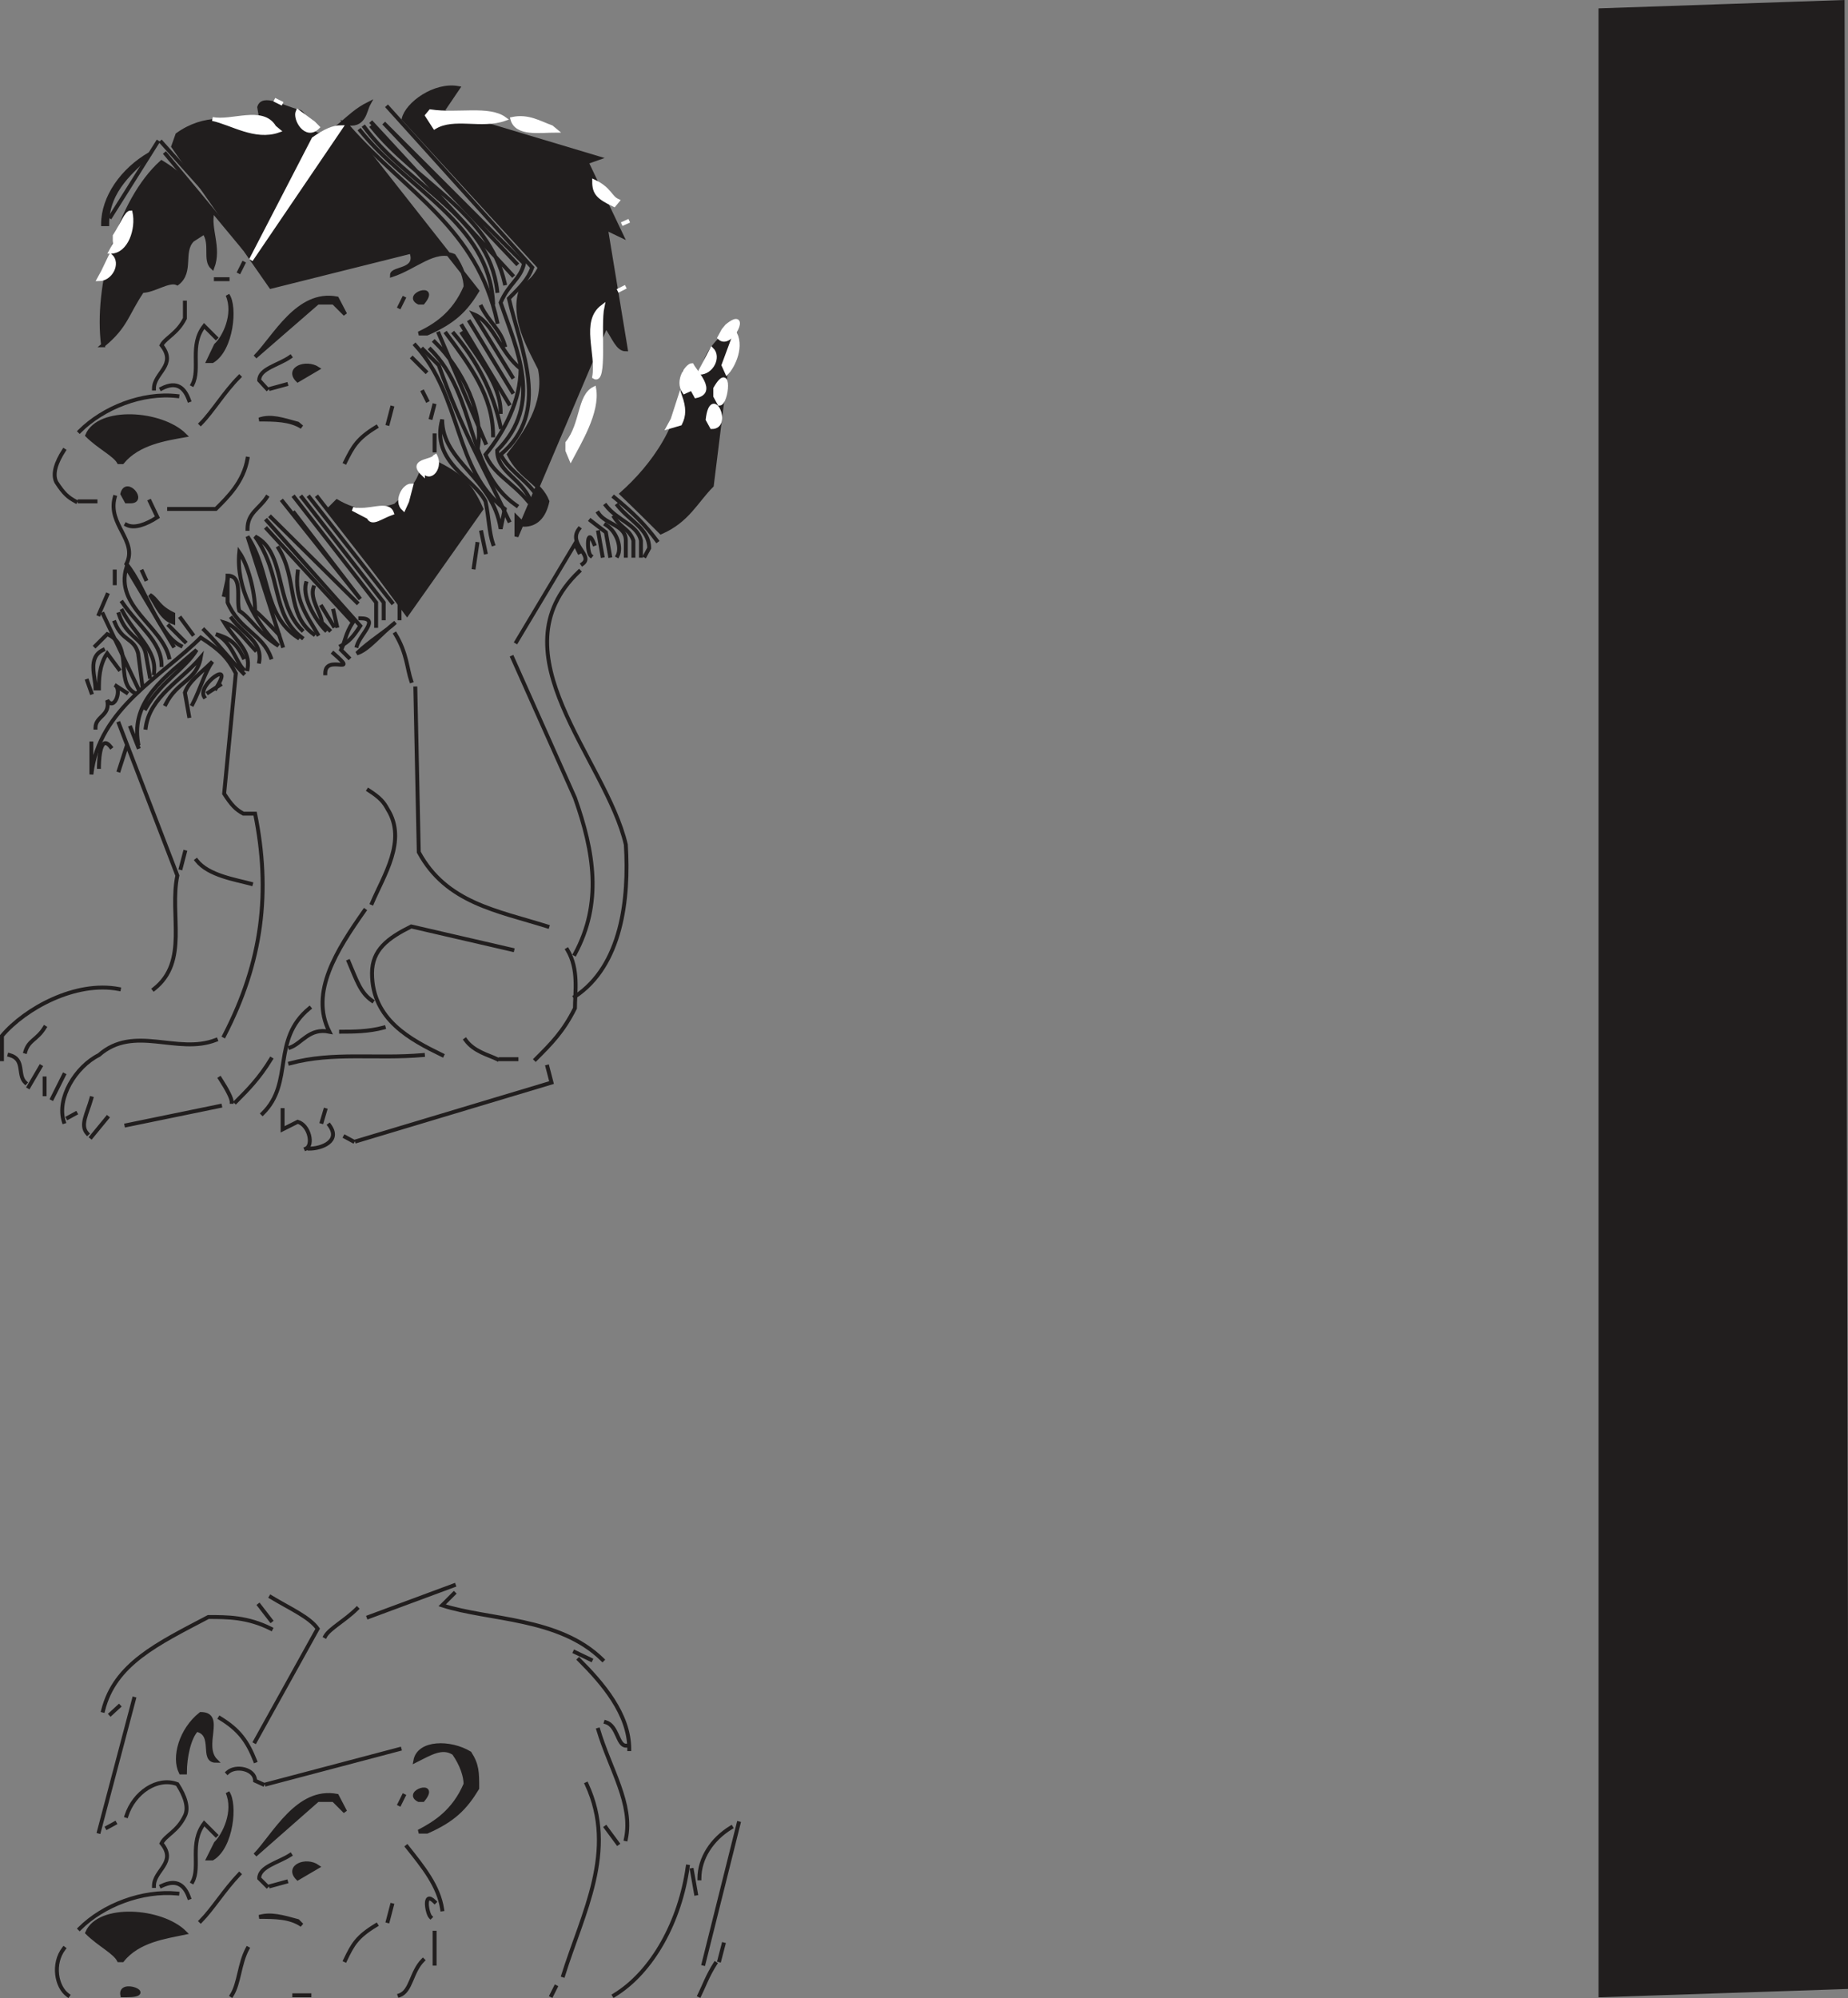<svg width="358.224" height="387.319" viewBox="0 0 268.668 290.489" xmlns="http://www.w3.org/2000/svg"><rect x="0" y="0" width="268.668" height="290.489" fill="#808080" stroke="none"/><path style="fill:#211e1e;fill-opacity:1;fill-rule:evenodd;stroke:none" d="M112.8 840.898c-.5-2.296 5.098 0 .598 0" transform="translate(-95.016 -550.807)"/><path style="fill:none;stroke:#211e1e;stroke-width:5.7;stroke-linecap:square;stroke-linejoin:miter;stroke-miterlimit:4;stroke-opacity:1" d="M1128.008 11.016c-5 22.968 50.976 0 5.976 0zm0 0" transform="matrix(.1 0 0 -.1 -95.016 291.193)"/><path style="fill:#211e1e;fill-opacity:1;fill-rule:evenodd;stroke:none" d="M327.7 840.898V552.301l35.198-1.2.5 240.399v48.2" transform="translate(-95.016 -550.807)"/><path style="fill:none;stroke:#211e1e;stroke-width:5.7;stroke-linecap:square;stroke-linejoin:miter;stroke-miterlimit:4;stroke-opacity:1" d="M3276.992 11.016v2885.976l351.992 11.992 5-2403.984V23.008Zm0 0" transform="matrix(.1 0 0 -.1 -95.016 291.193)"/><path style="fill:#211e1e;fill-opacity:1;fill-rule:evenodd;stroke:none" d="M112.3 835.8c-.6-1.198-2.902-2.3-4.6-4 1.698-4 10.8-3.402 14.198 0-2.796.598-6.796 1.098-9.097 4" transform="translate(-95.016 -550.807)"/><path style="fill:none;stroke:#211e1e;stroke-width:5.7;stroke-linecap:square;stroke-linejoin:miter;stroke-miterlimit:4;stroke-opacity:1" d="M1123.008 61.992c-6.016 11.992-29.024 23.008-46.016 40 16.992 40 108.008 34.024 141.992 0-27.968-5.976-67.968-10.976-90.976-40zm0 0" transform="matrix(.1 0 0 -.1 -95.016 291.193)"/><path style="fill:#211e1e;fill-opacity:1;fill-rule:evenodd;stroke:none" d="M138.898 830.7c-1.699-1.2-4-1.2-6.199-1.2 1.7-.5 3.403 0 5.602.602" transform="translate(-95.016 -550.807)"/><path style="fill:none;stroke:#211e1e;stroke-width:5.7;stroke-linecap:square;stroke-linejoin:miter;stroke-miterlimit:4;stroke-opacity:1" d="M1388.984 113.008c-16.992 11.992-40 11.992-61.992 11.992 16.992 5 34.024 0 56.016-6.016zm0 0" transform="matrix(.1 0 0 -.1 -95.016 291.193)"/><path style="fill:#211e1e;fill-opacity:1;fill-rule:evenodd;stroke:none" d="M138.3 823.898c-1.698-1.699 1.2-2.898 2.9-1.699" transform="translate(-95.016 -550.807)"/><path style="fill:none;stroke:#211e1e;stroke-width:5.7;stroke-linecap:square;stroke-linejoin:miter;stroke-miterlimit:4;stroke-opacity:1" d="M1383.008 181.016c-16.992 16.992 11.992 28.984 28.984 16.992Zm0 0" transform="matrix(.1 0 0 -.1 -95.016 291.193)"/><path style="fill:#211e1e;fill-opacity:1;fill-rule:evenodd;stroke:none" d="m125.3 821 1.098-2.2c1.204-1.198 2.903-4.6 1.704-7.402 1.199 1.704.597 7.903-2.204 9.602" transform="translate(-95.016 -550.807)"/><path style="fill:none;stroke:#211e1e;stroke-width:5.7;stroke-linecap:square;stroke-linejoin:miter;stroke-miterlimit:4;stroke-opacity:1" d="m1253.008 210 10.976 21.992c12.032 11.992 29.024 46.016 17.032 74.024 11.992-17.032 5.976-79.024-22.032-96.016zm0 0" transform="matrix(.1 0 0 -.1 -95.016 291.193)"/><path style="fill:#211e1e;fill-opacity:1;fill-rule:evenodd;stroke:none" d="M132.102 820.5c2.796-2.898 6.199-9.7 11.898-8.602l1.2 2.301-1.7-1.699h-2.3" transform="translate(-95.016 -550.807)"/><path style="fill:none;stroke:#211e1e;stroke-width:5.7;stroke-linecap:square;stroke-linejoin:miter;stroke-miterlimit:4;stroke-opacity:1" d="M1321.016 215c27.968 28.984 61.992 96.992 118.984 86.016l11.992-23.008L1435 295h-23.008zm0 0" transform="matrix(.1 0 0 -.1 -95.016 291.193)"/><path style="fill:#211e1e;fill-opacity:1;fill-rule:evenodd;stroke:none" d="M155.898 817.102c2.301-1.204 5.102-2.903 6.801-6.903 0-1.097-.5-2.8-1.699-4.5-1.7-1.097-3.398 0-5.602 1.102.5-2.801 5.102-2.801 7.903-1.102 1.097 1.7 1.097 2.801 1.097 5.102-1.699 2.8-3.398 4.597-7.296 6.3" transform="translate(-95.016 -550.807)"/><path style="fill:none;stroke:#211e1e;stroke-width:5.7;stroke-linecap:square;stroke-linejoin:miter;stroke-miterlimit:4;stroke-opacity:1" d="M1558.984 248.984c23.008 12.032 51.016 29.024 68.008 69.024 0 10.976-5 28.008-16.992 45-16.992 10.976-33.984 0-56.016-11.016 5 28.008 51.016 28.008 79.024 11.016 10.976-16.992 10.976-28.008 10.976-51.016-16.992-28.008-33.984-45.976-72.968-63.008Zm0 0" transform="matrix(.1 0 0 -.1 -95.016 291.193)"/><path style="fill:#211e1e;fill-opacity:1;fill-rule:evenodd;stroke:none" d="M155.898 812.5c-2.199-1.102 2.903-2.8.602 0" transform="translate(-95.016 -550.807)"/><path style="fill:none;stroke:#211e1e;stroke-width:5.7;stroke-linecap:square;stroke-linejoin:miter;stroke-miterlimit:4;stroke-opacity:1" d="M1558.984 295c-21.992 11.016 29.024 28.008 6.016 0zm0 0" transform="matrix(.1 0 0 -.1 -95.016 291.193)"/><path style="fill:#211e1e;fill-opacity:1;fill-rule:evenodd;stroke:none" d="M121.3 808.5c-1.1-2.2 0-6.2 2.9-8.5 3.402 0 0 4.602 2.198 6.8-2.199 0 0-3.902-2.796-4.5-1.102 1.098-1.704 4-1.704 6.2" transform="translate(-95.016 -550.807)"/><path style="fill:none;stroke:#211e1e;stroke-width:5.7;stroke-linecap:square;stroke-linejoin:miter;stroke-miterlimit:4;stroke-opacity:1" d="M1213.008 335c-11.016 21.992 0 61.992 28.984 85 34.024 0 0-46.016 21.992-68.008-21.992 0 0 39.024-27.968 45-11.016-10.976-17.032-40-17.032-61.992zm-96.016 928.984zm-33.984 499.024zm40 0zm0 0" transform="matrix(.1 0 0 -.1 -95.016 291.193)"/><path style="fill:#211e1e;fill-opacity:1;fill-rule:evenodd;stroke:none" d="M146.898 645.8c1.704-.5 3.403-2.8 5.602-4.5-1.102 1.098-3.898 2.802-5.602 4.5" transform="translate(-95.016 -550.807)"/><path style="fill:none;stroke:#211e1e;stroke-width:5.7;stroke-linecap:square;stroke-linejoin:miter;stroke-miterlimit:4;stroke-opacity:1" d="M1468.984 1961.992c17.032 5 34.024 28.008 56.016 45-11.016-10.976-38.984-28.008-56.016-45zm-232.968 34.024zm0 0" transform="matrix(.1 0 0 -.1 -95.016 291.193)"/><path style="fill:#211e1e;fill-opacity:1;fill-rule:evenodd;stroke:none" d="M120.2 641.3c-1.7-.6-2.302-2.3-3.4-4 1.098.598 1.098 1.7 3.4 2.802" transform="translate(-95.016 -550.807)"/><path style="fill:none;stroke:#211e1e;stroke-width:5.7;stroke-linecap:square;stroke-linejoin:miter;stroke-miterlimit:4;stroke-opacity:1" d="M1201.992 2006.992c-16.992 6.016-23.008 23.008-33.984 40 10.976-5.976 10.976-16.992 33.984-28.008zm0 0" transform="matrix(.1 0 0 -.1 -95.016 291.193)"/><path style="fill:#211e1e;fill-opacity:1;fill-rule:evenodd;stroke:none" d="M154.2 640.102 142.897 624.8l1.102-1.102c2.898 1.7 5.102 1.7 8.5.602 1.7-1.7 3.398-2.903 4-5.7l1.7-.601c3.402 1.7 5.1 2.898 6.8 6.8" transform="translate(-95.016 -550.807)"/><path style="fill:none;stroke:#211e1e;stroke-width:5.7;stroke-linecap:square;stroke-linejoin:miter;stroke-miterlimit:4;stroke-opacity:1" d="m1541.992 2018.984-113.008 153.008 11.016 11.016c28.984-16.992 51.016-16.992 85-6.016 16.992 16.992 33.984 29.024 40 56.992l16.992 6.016c34.024-16.992 51.016-28.984 68.008-68.008zm0 0" transform="matrix(.1 0 0 -.1 -95.016 291.193)"/><path style="fill:#211e1e;fill-opacity:1;fill-rule:evenodd;stroke:none" d="M170.102 628.8V626l1.097 1.102c1.7 0 2.903-1.102 3.403-3.403-1.102-2.8-3.903-3.398-5.602-6.8 2.2-2.797 5.602-7.399 4.5-12.5-1.7-3.399-4-7.297-2.8-11.297.5-1.102 1.698-1.102 2.8-3.403l-19.8-21.597c.5-2.204 4.5-5.102 7.902-4.5L159.3 567l22.7 6.8-1.7.598 5.098 10.704-2.296-1.102L186 601.602c-1.2 0-1.7-1.704-2.898-3.403" transform="translate(-95.016 -550.807)"/><path style="fill:none;stroke:#211e1e;stroke-width:5.7;stroke-linecap:square;stroke-linejoin:miter;stroke-miterlimit:4;stroke-opacity:1" d="M1701.016 2131.992V2160l10.976-11.016c16.992 0 29.024 11.016 34.024 34.024-11.016 28.008-39.024 33.984-56.016 68.008 21.992 27.968 56.016 73.984 45 125-16.992 33.984-40 72.968-28.008 112.968 5 11.016 16.992 11.016 28.008 34.024l-198.008 215.976c5 22.032 45 51.016 79.024 45L1593.008 2750 1820 2681.992l-16.992-5.976 50.976-107.032-22.968 11.016L1860 2403.984c-11.992 0-16.992 17.032-28.984 34.024zm0 0" transform="matrix(.1 0 0 -.1 -95.016 291.193)"/><path style="fill:#211e1e;fill-opacity:1;fill-rule:evenodd;stroke:none" d="M191.102 628.2c-1.704-1.7-3.403-3.4-5.704-5.598 4.5-4 9.102-10.204 9.102-17.602h2.8c0-2.3 1.7-4.5 4-6.2l-2.8 22.598c-2.3 2.301-3.5 5.102-7.398 6.801" transform="translate(-95.016 -550.807)"/><path style="fill:none;stroke:#211e1e;stroke-width:5.7;stroke-linecap:square;stroke-linejoin:miter;stroke-miterlimit:4;stroke-opacity:1" d="M1911.016 2138.008c-17.032 16.992-34.024 33.984-57.032 55.976 45 40 91.016 102.032 91.016 176.016h28.008c0 23.008 16.992 45 40 61.992L1985 2206.016c-23.008-23.008-35-51.016-73.984-68.008zm0 0" transform="matrix(.1 0 0 -.1 -95.016 291.193)"/><path style="fill:#fff;fill-opacity:1;fill-rule:evenodd;stroke:none" d="M148.602 626c.5 1.102 1.699 0 3.398-.602-.602-1.699-3.398 0-5.7-.597" transform="translate(-95.016 -550.807)"/><path style="fill:none;stroke:#fff;stroke-width:5.7;stroke-linecap:square;stroke-linejoin:miter;stroke-miterlimit:4;stroke-opacity:1" d="M1486.016 2160c5-11.016 16.992 0 33.984 6.016-6.016 16.992-33.984 0-56.992 5.976zm0 0" transform="matrix(.1 0 0 -.1 -95.016 291.193)"/><path style="fill:#211e1e;fill-opacity:1;fill-rule:evenodd;stroke:none" d="m113.398 623.7-.597-1.098c.597-2.301 3.398 1.097 1.199 1.097" transform="translate(-95.016 -550.807)"/><path style="fill:none;stroke:#211e1e;stroke-width:5.7;stroke-linecap:square;stroke-linejoin:miter;stroke-miterlimit:4;stroke-opacity:1" d="m1133.984 2183.008-5.976 10.976c5.976 23.008 33.984-10.976 11.992-10.976zm0 0" transform="matrix(.1 0 0 -.1 -95.016 291.193)"/><path style="fill:#fff;fill-opacity:1;fill-rule:evenodd;stroke:none" d="m154.2 623.7.6-2.302c-1.1 0-2.3 2.301-1.1 3.403" transform="translate(-95.016 -550.807)"/><path style="fill:none;stroke:#fff;stroke-width:5.7;stroke-linecap:square;stroke-linejoin:miter;stroke-miterlimit:4;stroke-opacity:1" d="m1541.992 2183.008 6.016 23.008c-11.016 0-23.008-23.008-11.016-34.024zm0 0" transform="matrix(.1 0 0 -.1 -95.016 291.193)"/><path style="fill:#fff;fill-opacity:1;fill-rule:evenodd;stroke:none" d="M156.5 619.2c1.102 1.698 2.8-.598 1.7-2.302.6 1.102-4 .602-1.7 2.801" transform="translate(-95.016 -550.807)"/><path style="fill:none;stroke:#fff;stroke-width:5.7;stroke-linecap:square;stroke-linejoin:miter;stroke-miterlimit:4;stroke-opacity:1" d="M1565 2228.008c11.016-16.992 28.008 5.976 16.992 23.008 6.016-11.016-40-6.016-16.992-28.008zm0 0" transform="matrix(.1 0 0 -.1 -95.016 291.193)"/><path style="fill:#211e1e;fill-opacity:1;fill-rule:evenodd;stroke:none" d="M112.3 618c-.6-1.102-2.902-2.2-4.6-3.898 1.698-4 10.8-3.403 14.198 0-2.796.5-6.796 1.097-9.097 3.898" transform="translate(-95.016 -550.807)"/><path style="fill:none;stroke:#211e1e;stroke-width:5.7;stroke-linecap:square;stroke-linejoin:miter;stroke-miterlimit:4;stroke-opacity:1" d="M1123.008 2240c-6.016 11.016-29.024 21.992-46.016 38.984 16.992 40 108.008 34.024 141.992 0-27.968-5-67.968-10.976-90.976-38.984zm0 0" transform="matrix(.1 0 0 -.1 -95.016 291.193)"/><path style="fill:#fff;fill-opacity:1;fill-rule:evenodd;stroke:none" d="m177.5 616.3.5 1.2c1.2-2.3 4-6.8 3.398-10.2-2.199 1.098-1.699 5.098-3.898 7.9" transform="translate(-95.016 -550.807)"/><path style="fill:none;stroke:#fff;stroke-width:5.7;stroke-linecap:square;stroke-linejoin:miter;stroke-miterlimit:4;stroke-opacity:1" d="m1775 2256.992 5-11.992c11.992 23.008 40 68.008 33.984 101.992-21.992-10.976-16.992-50.976-38.984-78.984zm136.016 5zm16.992 23.008zm0 0" transform="matrix(.1 0 0 -.1 -95.016 291.193)"/><path style="fill:#211e1e;fill-opacity:1;fill-rule:evenodd;stroke:none" d="M138.898 612.898c-1.699-1.097-4-1.097-6.199-1.097 1.7-.602 3.403 0 5.602.597" transform="translate(-95.016 -550.807)"/><path style="fill:none;stroke:#211e1e;stroke-width:5.7;stroke-linecap:square;stroke-linejoin:miter;stroke-miterlimit:4;stroke-opacity:1" d="M1388.984 2291.016c-16.992 10.976-40 10.976-61.992 10.976 16.992 6.016 34.024 0 56.016-5.976zm0 0" transform="matrix(.1 0 0 -.1 -95.016 291.193)"/><path style="fill:#211e1e;fill-opacity:1;fill-rule:evenodd;stroke:none" d="m157.602 611.8.597-2.3" transform="translate(-95.016 -550.807)"/><path style="fill:none;stroke:#211e1e;stroke-width:5.7;stroke-linecap:square;stroke-linejoin:miter;stroke-miterlimit:4;stroke-opacity:1" d="m1576.016 2301.992 5.976 23.008zm0 0" transform="matrix(.1 0 0 -.1 -95.016 291.193)"/><path style="fill:#fff;fill-opacity:1;fill-rule:evenodd;stroke:none" d="m192.8 611.8-.6 1.098 1.698-.5c.602-1.199.602-2.296 0-4" transform="translate(-95.016 -550.807)"/><path style="fill:none;stroke:#fff;stroke-width:5.7;stroke-linecap:square;stroke-linejoin:miter;stroke-miterlimit:4;stroke-opacity:1" d="m1928.008 2301.992-6.016-10.976 16.992 5c6.016 11.992 6.016 22.968 0 40zm0 0" transform="matrix(.1 0 0 -.1 -95.016 291.193)"/><path style="fill:#fff;fill-opacity:1;fill-rule:evenodd;stroke:none" d="m197.898 611.8.602 1.098c2.8 0 0-6.199-.602-1.097" transform="translate(-95.016 -550.807)"/><path style="fill:none;stroke:#fff;stroke-width:5.7;stroke-linecap:square;stroke-linejoin:miter;stroke-miterlimit:4;stroke-opacity:1" d="m1978.984 2301.992 6.016-10.976c28.008 0 0 61.992-6.016 10.976zm0 0" transform="matrix(.1 0 0 -.1 -95.016 291.193)"/><path style="fill:#fff;fill-opacity:1;fill-rule:evenodd;stroke:none" d="m199 608.398.602 1.102c1.097 0 1.699-6.2-.602-2.2" transform="translate(-95.016 -550.807)"/><path style="fill:none;stroke:#fff;stroke-width:5.7;stroke-linecap:square;stroke-linejoin:miter;stroke-miterlimit:4;stroke-opacity:1" d="m1990 2336.016 6.016-11.016c10.976 0 16.992 61.992-6.016 21.992zm0 0" transform="matrix(.1 0 0 -.1 -95.016 291.193)"/><path style="fill:#fff;fill-opacity:1;fill-rule:evenodd;stroke:none" d="m195.602 607.3.597 1.098c2.801-.597 0-3.398-.597-4.5-.602 0-2.301 2.204-1.102 3.903" transform="translate(-95.016 -550.807)"/><path style="fill:none;stroke:#fff;stroke-width:5.7;stroke-linecap:square;stroke-linejoin:miter;stroke-miterlimit:4;stroke-opacity:1" d="m1956.016 2346.992 5.976-10.976c28.008 5.976 0 33.984-5.976 45-6.016 0-23.008-22.032-11.016-39.024zm0 0" transform="matrix(.1 0 0 -.1 -95.016 291.193)"/><path style="fill:#211e1e;fill-opacity:1;fill-rule:evenodd;stroke:none" d="M138.3 606.102c-1.698-1.704 1.2-2.801 2.9-1.704" transform="translate(-95.016 -550.807)"/><path style="fill:none;stroke:#211e1e;stroke-width:5.7;stroke-linecap:square;stroke-linejoin:miter;stroke-miterlimit:4;stroke-opacity:1" d="M1383.008 2358.984c-16.992 17.032 11.992 28.008 28.984 17.032zm0 0" transform="matrix(.1 0 0 -.1 -95.016 291.193)"/><path style="fill:#fff;fill-opacity:1;fill-rule:evenodd;stroke:none" d="M181.398 605.602c1.704 1.097.602-7.403 1.204-10.204-2.903 2.204-.602 6.801-1.204 10.204" transform="translate(-95.016 -550.807)"/><path style="fill:none;stroke:#fff;stroke-width:5.7;stroke-linecap:square;stroke-linejoin:miter;stroke-miterlimit:4;stroke-opacity:1" d="M1813.984 2363.984c17.032-10.976 6.016 74.024 12.032 102.032-29.024-22.032-6.016-68.008-12.032-102.032zm0 0" transform="matrix(.1 0 0 -.1 -95.016 291.193)"/><path style="fill:#211e1e;fill-opacity:1;fill-rule:evenodd;stroke:none" d="m157.102 605-2.301-2.3" transform="translate(-95.016 -550.807)"/><path style="fill:none;stroke:#211e1e;stroke-width:5.7;stroke-linecap:square;stroke-linejoin:miter;stroke-miterlimit:4;stroke-opacity:1" d="m1571.016 2370-23.008 23.008zm0 0" transform="matrix(.1 0 0 -.1 -95.016 291.193)"/><path style="fill:#fff;fill-opacity:1;fill-rule:evenodd;stroke:none" d="m197.3 603.898-.6 1.102c1.8 0 2.902-2.3 1.8-3.398" transform="translate(-95.016 -550.807)"/><path style="fill:none;stroke:#fff;stroke-width:5.7;stroke-linecap:square;stroke-linejoin:miter;stroke-miterlimit:4;stroke-opacity:1" d="m1973.008 2381.016-6.016-11.016c18.008 0 29.024 23.008 18.008 33.984zm0 0" transform="matrix(.1 0 0 -.1 -95.016 291.193)"/><path style="fill:#fff;fill-opacity:1;fill-rule:evenodd;stroke:none" d="m200.2 603.898.5 1.102c.6-.602 2.3-3.398 1.198-5.7" transform="translate(-95.016 -550.807)"/><path style="fill:none;stroke:#fff;stroke-width:5.7;stroke-linecap:square;stroke-linejoin:miter;stroke-miterlimit:4;stroke-opacity:1" d="m2001.992 2381.016 5-11.016c6.016 6.016 23.008 33.984 11.992 56.992zm0 0" transform="matrix(.1 0 0 -.1 -95.016 291.193)"/><path style="fill:#211e1e;fill-opacity:1;fill-rule:evenodd;stroke:none" d="m125.3 603.3 1.098-2.3c1.204-1.102 2.903-4.5 1.704-7.3 1.199 1.698.597 7.902-2.204 9.6" transform="translate(-95.016 -550.807)"/><path style="fill:none;stroke:#211e1e;stroke-width:5.7;stroke-linecap:square;stroke-linejoin:miter;stroke-miterlimit:4;stroke-opacity:1" d="m1253.008 2386.992 10.976 23.008c12.032 11.016 29.024 45 17.032 73.008 11.992-16.992 5.976-79.024-22.032-96.016zm0 0" transform="matrix(.1 0 0 -.1 -95.016 291.193)"/><path style="fill:#211e1e;fill-opacity:1;fill-rule:evenodd;stroke:none" d="M132.102 602.7c2.796-2.802 6.199-9.598 11.898-8.5l1.2 2.3-1.7-1.7h-2.3" transform="translate(-95.016 -550.807)"/><path style="fill:none;stroke:#211e1e;stroke-width:5.7;stroke-linecap:square;stroke-linejoin:miter;stroke-miterlimit:4;stroke-opacity:1" d="M1321.016 2393.008c27.968 28.008 61.992 95.976 118.984 85l11.992-23.008-16.992 16.992h-23.008zm0 0" transform="matrix(.1 0 0 -.1 -95.016 291.193)"/><path style="fill:#211e1e;fill-opacity:1;fill-rule:evenodd;stroke:none" d="M110 601c-1.102-8.5 2.3-21 8.5-26.602 2.8 1.704 5.102 3.903 7.398 7.301-.597 2.301 1.102 5.102 0 8-1.199-1.097 0-3.398-1.199-5.097L123 585.699c-1.7 1.7 0 4.602-2.2 6.301-1.198-.602-3.402 1.102-5.1 1.102-2.302 3.398-2.302 5.097-5.7 7.898" transform="translate(-95.016 -550.807)"/><path style="fill:none;stroke:#211e1e;stroke-width:5.7;stroke-linecap:square;stroke-linejoin:miter;stroke-miterlimit:4;stroke-opacity:1" d="M1100 2410c-11.016 85 23.008 210 85 266.016 28.008-17.032 51.016-39.024 73.984-73.008-5.976-23.008 11.016-51.016 0-80-11.992 10.976 0 33.984-11.992 50.976L1230 2563.008c-16.992-16.992 0-46.016-21.992-63.008-11.992 6.016-34.024-11.016-51.016-11.016-23.008-33.984-23.008-50.976-56.992-78.984Zm0 0" transform="matrix(.1 0 0 -.1 -95.016 291.193)"/><path style="fill:#211e1e;fill-opacity:1;fill-rule:evenodd;stroke:none" d="M155.898 599.3c2.301-1.1 5.102-2.8 6.801-6.8 0-1.102-.5-2.8-1.699-4.5-2.8-1.2-5.602 1.7-9 2.8 0-1.1 3.898-.5 2.8-3.402l-20.402 5.102-14.199-20.398.602-1.704c3.898-2.796 7.898-2.296 12.398-1.097l-.5-2.903c.5-1.699 3.403 0 5.602.602 1.199 0 1.199 2.8 2.898 3.398 2.801 0 4-2.796 7.403-4.5-.602 1.102-.602 3.403-3.403 2.801l19.2 24.403c-1.7 2.796-3.399 4.5-7.297 6.199" transform="translate(-95.016 -550.807)"/><path style="fill:none;stroke:#211e1e;stroke-width:5.7;stroke-linecap:square;stroke-linejoin:miter;stroke-miterlimit:4;stroke-opacity:1" d="M1558.984 2426.992c23.008 11.016 51.016 28.008 68.008 68.008 0 11.016-5 28.008-16.992 45-28.008 11.992-56.016-16.992-90-28.008 0 11.016 38.984 5 28.008 34.024L1343.984 2495l-141.992 203.984 6.016 17.032c38.984 27.968 78.984 22.968 123.984 10.976l-5 29.024c5 16.992 34.024 0 56.016-6.016 11.992 0 11.992-28.008 28.984-33.984 28.008 0 40 27.968 74.024 45-6.016-11.016-6.016-34.024-34.024-28.008l191.992-244.024c-16.992-27.968-33.984-45-72.968-61.992zm0 0" transform="matrix(.1 0 0 -.1 -95.016 291.193)"/><path style="fill:#fff;fill-opacity:1;fill-rule:evenodd;stroke:none" d="m200.2 598.8-.598 1.098c1.699 1.704 4.5-4.5 1.097-1.699" transform="translate(-95.016 -550.807)"/><path style="fill:none;stroke:#fff;stroke-width:5.7;stroke-linecap:square;stroke-linejoin:miter;stroke-miterlimit:4;stroke-opacity:1" d="m2001.992 2431.992-5.976-10.976c16.992-17.032 45 45 10.976 16.992zm0 0" transform="matrix(.1 0 0 -.1 -95.016 291.193)"/><path style="fill:#211e1e;fill-opacity:1;fill-rule:evenodd;stroke:none" d="M155.898 594.8c-2.199-1.1 2.903-2.8.602 0" transform="translate(-95.016 -550.807)"/><path style="fill:none;stroke:#211e1e;stroke-width:5.7;stroke-linecap:square;stroke-linejoin:miter;stroke-miterlimit:4;stroke-opacity:1" d="M1558.984 2471.992c-21.992 11.016 29.024 28.008 6.016 0zm0 0" transform="matrix(.1 0 0 -.1 -95.016 291.193)"/><path style="fill:none;stroke:#fff;stroke-width:5.7;stroke-linecap:square;stroke-linejoin:miter;stroke-miterlimit:4;stroke-opacity:1" d="M1803.008 2488.984zm0 0" transform="matrix(.1 0 0 -.1 -95.016 291.193)"/><path style="fill:#fff;fill-opacity:1;fill-rule:evenodd;stroke:none" d="m184.8 593.102 1.2-.602" transform="translate(-95.016 -550.807)"/><path style="fill:none;stroke:#fff;stroke-width:5.7;stroke-linecap:square;stroke-linejoin:miter;stroke-miterlimit:4;stroke-opacity:1" d="M1848.008 2488.984 1860 2495Zm-51.016 17.032zm0 0" transform="matrix(.1 0 0 -.1 -95.016 291.193)"/><path style="fill:#fff;fill-opacity:1;fill-rule:evenodd;stroke:none" d="m110 590.3-.602 1.098c1.704 0 2.903-2.296 1.704-3.398" transform="translate(-95.016 -550.807)"/><path style="fill:none;stroke:#fff;stroke-width:5.7;stroke-linecap:square;stroke-linejoin:miter;stroke-miterlimit:4;stroke-opacity:1" d="m1100 2516.992-6.016-10.976c17.032 0 29.024 22.968 17.032 33.984zm0 0" transform="matrix(.1 0 0 -.1 -95.016 291.193)"/><path style="fill:#fff;fill-opacity:1;fill-rule:evenodd;stroke:none" d="m131.5 588.602 13.102-19.301c-1.102 0-2.301.5-4 1.699" transform="translate(-95.016 -550.807)"/><path style="fill:none;stroke:#fff;stroke-width:5.7;stroke-linecap:square;stroke-linejoin:miter;stroke-miterlimit:4;stroke-opacity:1" d="m1315 2533.984 131.016 193.008c-11.016 0-23.008-5-40-16.992zm511.016 12.032zm0 0" transform="matrix(.1 0 0 -.1 -95.016 291.193)"/><path style="fill:#fff;fill-opacity:1;fill-rule:evenodd;stroke:none" d="m111.7 586.3-.598 1.098c2.296 0 3.398-3.398 2.898-5.699-.602 0-1.2 1.7-2.3 3.403" transform="translate(-95.016 -550.807)"/><path style="fill:none;stroke:#fff;stroke-width:5.7;stroke-linecap:square;stroke-linejoin:miter;stroke-miterlimit:4;stroke-opacity:1" d="m1116.992 2556.992-5.976-10.976c22.968 0 33.984 33.984 28.984 56.992-6.016 0-11.992-16.992-23.008-34.024zm703.008 6.016zm0 0" transform="matrix(.1 0 0 -.1 -95.016 291.193)"/><path style="fill:#211e1e;fill-opacity:1;fill-rule:evenodd;stroke:none" d="M110 583.398c0-3.898 2.8-7.898 6.8-10.199-2.3 2.301-6.198 5.102-6.198 10.2" transform="translate(-95.016 -550.807)"/><path style="fill:none;stroke:#211e1e;stroke-width:5.7;stroke-linecap:square;stroke-linejoin:miter;stroke-miterlimit:4;stroke-opacity:1" d="M1100 2586.016c0 38.984 28.008 78.984 68.008 101.992-23.008-23.008-61.992-51.016-61.992-101.992Zm0 0" transform="matrix(.1 0 0 -.1 -95.016 291.193)"/><path style="fill:#fff;fill-opacity:1;fill-rule:evenodd;stroke:none" d="m185.398 583.398 1.102-.5" transform="translate(-95.016 -550.807)"/><path style="fill:none;stroke:#fff;stroke-width:5.7;stroke-linecap:square;stroke-linejoin:miter;stroke-miterlimit:4;stroke-opacity:1" d="m1853.984 2586.016 11.016 5zM1151.016 2620zm0 0" transform="matrix(.1 0 0 -.1 -95.016 291.193)"/><path style="fill:#fff;fill-opacity:1;fill-rule:evenodd;stroke:none" d="M184.8 580c-1.1-.5-1.1-1.7-3.402-2.8 0 1.698.602 2.3 2.903 3.402" transform="translate(-95.016 -550.807)"/><path style="fill:none;stroke:#fff;stroke-width:5.7;stroke-linecap:square;stroke-linejoin:miter;stroke-miterlimit:4;stroke-opacity:1" d="M1848.008 2620c-11.016 5-11.016 16.992-34.024 28.008 0-16.992 6.016-23.008 29.024-34.024zM1780 2693.008zm-583.984 23.008zm578.984 0zm-561.992 10.976zm0 0" transform="matrix(.1 0 0 -.1 -95.016 291.193)"/><path style="fill:#fff;fill-opacity:1;fill-rule:evenodd;stroke:none" d="M134.898 569.3c-1.699-2.902-6.199-.6-9-1.198 2.801.597 6.204 2.898 9.602 1.699" transform="translate(-95.016 -550.807)"/><path style="fill:none;stroke:#fff;stroke-width:5.7;stroke-linecap:square;stroke-linejoin:miter;stroke-miterlimit:4;stroke-opacity:1" d="M1348.984 2726.992c-16.992 29.024-61.992 6.016-90 11.992 28.008-5.976 62.032-28.984 96.016-16.992zm0 0" transform="matrix(.1 0 0 -.1 -95.016 291.193)"/><path style="fill:#fff;fill-opacity:1;fill-rule:evenodd;stroke:none" d="M175.2 569.3c-1.7-.6-3.4-1.698-5.7-1.198.602 2.296 4 1.699 6.3 1.699" transform="translate(-95.016 -550.807)"/><path style="fill:none;stroke:#fff;stroke-width:5.7;stroke-linecap:square;stroke-linejoin:miter;stroke-miterlimit:4;stroke-opacity:1" d="M1751.992 2726.992c-16.992 6.016-33.984 16.992-56.992 11.992 6.016-22.968 40-16.992 63.008-16.992zm0 0" transform="matrix(.1 0 0 -.1 -95.016 291.193)"/><path style="fill:#fff;fill-opacity:1;fill-rule:evenodd;stroke:none" d="M140.602 568.7 138.3 567c-.5 1.102 1.199 4 2.898 2.3" transform="translate(-95.016 -550.807)"/><path style="fill:none;stroke:#fff;stroke-width:5.7;stroke-linecap:square;stroke-linejoin:miter;stroke-miterlimit:4;stroke-opacity:1" d="M1406.016 2733.008 1383.008 2750c-5-11.016 11.992-40 28.984-23.008zm-170 5.976zm0 0" transform="matrix(.1 0 0 -.1 -95.016 291.193)"/><path style="fill:#fff;fill-opacity:1;fill-rule:evenodd;stroke:none" d="m157.102 567.602 1.097 1.699c2.801-1.7 6.801 0 10.2-1.2-2.297-1.703-6.797-.5-10.797-1.101" transform="translate(-95.016 -550.807)"/><path style="fill:none;stroke:#fff;stroke-width:5.7;stroke-linecap:square;stroke-linejoin:miter;stroke-miterlimit:4;stroke-opacity:1" d="m1571.016 2743.984 10.976-16.992c28.008 16.992 68.008 0 101.992 11.992-22.968 17.032-67.968 5-107.968 11.016zm0 0" transform="matrix(.1 0 0 -.1 -95.016 291.193)"/><path style="fill:#fff;fill-opacity:1;fill-rule:evenodd;stroke:none" d="m134.898 565.3 1.204.598" transform="translate(-95.016 -550.807)"/><path style="fill:none;stroke:#fff;stroke-width:5.7;stroke-linecap:square;stroke-linejoin:miter;stroke-miterlimit:4;stroke-opacity:1" d="m1348.984 2766.992 12.032-5.976zm0 0" transform="matrix(.1 0 0 -.1 -95.016 291.193)"/><path style="fill:none;stroke:#211e1e;stroke-width:5.7;stroke-linecap:square;stroke-linejoin:miter;stroke-miterlimit:4;stroke-opacity:1" d="M1048.984 11.016c-16.992 11.992-22.968 45.976-5.976 67.968m243.984-67.968c11.016 16.992 11.016 45.976 23.008 67.968m68.008-67.968H1400m131.016 0C1548.008 16.992 1548.008 45 1565 61.992m186.992-50.976 6.016 11.992m85-11.992C1898.984 45 1938.984 118.984 1950 198.008m16.992-186.992C1973.008 23.008 1978.984 40 1990 56.992M1768.984 40c28.008 90 79.024 181.016 34.024 278.008M1581.992 56.992v45m391.016-45 50.976 204.024M1451.992 61.992c11.016 23.008 16.992 34.024 45 51.016m499.024-51.016L2001.992 85m-935.976 23.008c33.984 33.984 90.976 55.976 141.992 50.976m33.984-40c16.992 17.032 34.024 45 56.016 68.008m215.976-68.008 6.016 23.008M1576.016 125c-5 5-11.016 38.984 5.976 21.992m11.016-10.976c-5 33.984-28.008 61.992-51.016 90.976M1225 153.008c-6.016 16.992-16.992 28.008-40 16.992m776.992-11.016-5.976 34.024M1173.984 170c0 23.008 34.024 33.984 11.016 61.992 6.016 11.992 23.008 16.992 33.984 40 6.016 11.992 0 29.024-10.976 46.016-29.024 10.976-63.008-11.992-74.024-46.016M1338.008 170l-11.016 11.016c0 16.992 28.008 22.968 45 33.984m-28.008-45 22.032 6.016m-136.016 0c11.992 21.992-5 55.976 16.992 85l16.992-17.032m703.008-62.968c0 28.984 18.008 56.992 46.016 73.984m-165-23.008L1831.016 255M1860 238.008c11.016 50.976-23.008 101.992-40 158.984m-726.016-148.008L1145 441.992M1106.016 255l10.976 6.016m414.024 27.968 5.976 12.032m-205 16.992-10.976 5c0 16.992-28.008 23.008-40 11.992m56.992-16.992 193.008 50.976m-210-16.992c-11.016 28.008-23.008 45-51.016 61.992m595-45c0 51.016-38.984 96.016-73.008 130m68.008-125c-11.992 0-11.992 29.024-28.984 34.024m-510-28.008 90.976 163.984c-11.992 17.032-40 29.024-68.008 46.016m-232.968-170 11.992 11.016" transform="matrix(.1 0 0 -.1 -95.016 291.193)"/><path style="fill:none;stroke:#211e1e;stroke-width:5.7;stroke-linecap:square;stroke-linejoin:miter;stroke-miterlimit:4;stroke-opacity:1" d="M1100 425c16.992 68.008 78.984 96.992 153.008 136.016 28.008 0 56.992 0 90.976-17.032m465-45L1786.016 510m40-11.016c-63.008 62.032-165 57.032-233.008 79.024L1610 595m-186.992-61.992c5.976 10.976 28.984 23.008 45.976 40m-125-16.992-16.992 21.992m159.024-16.992L1610 606.992m-215 635c11.016 5 5 34.024-11.992 39.024L1361.016 1270v28.008m38.984-56.016c18.008 0 46.016 11.016 28.984 34.024m34.024-23.008-11.016 5.976m16.992-5.976 283.008 85-5.976 23.008m-663.008-102.032 23.008 28.008m-29.024-23.008c-10.976 12.032 0 29.024 6.016 51.016m50.976-38.984L1270 1303.984" transform="matrix(.1 0 0 -.1 -95.016 291.193)"/><path style="fill:none;stroke:#211e1e;stroke-width:5.7;stroke-linecap:square;stroke-linejoin:miter;stroke-miterlimit:4;stroke-opacity:1" d="M1043.008 1281.016c-11.016 33.984 16.992 80 50.976 96.992 51.016 45 114.024 0 170 21.992m154.024-118.984 5 16.992m-374.024-11.016 11.016 6.016m271.992 0c46.016 45 11.992 106.992 68.008 153.008M1286.992 1310c0 5-5.976 16.992-16.992 33.984m23.008-33.984c16.992 16.992 33.984 33.984 50.976 61.992M1026.016 1315l16.992 33.984M1015 1321.016v22.968m-23.008-11.992 16.992 29.024m-21.992-23.008c-11.992 10.976 0 33.984-23.008 40" transform="matrix(.1 0 0 -.1 -95.016 291.193)"/><path style="fill:none;stroke:#211e1e;stroke-width:5.7;stroke-linecap:square;stroke-linejoin:miter;stroke-miterlimit:4;stroke-opacity:1" d="M1371.992 1366.016c63.008 16.992 125 5.976 193.008 11.992m-611.992-6.016v34.024c33.984 40 106.992 80 170 67.968m550-101.992c-11.992 6.016-34.024 11.016-46.016 28.008m51.016-28.008h23.008m27.968 0c23.008 23.008 40 40 57.032 74.024 0 22.968 5.976 56.992-11.016 85m-181.992-153.008c-45 21.992-101.992 50.976-101.992 118.984 0 34.024 22.968 51.016 56.992 68.008L1695 1531.016" transform="matrix(.1 0 0 -.1 -95.016 291.193)"/><path style="fill:none;stroke:#211e1e;stroke-width:5.7;stroke-linecap:square;stroke-linejoin:miter;stroke-miterlimit:4;stroke-opacity:1" d="M986.992 1383.008c5 16.992 16.992 16.992 28.008 35m356.992-29.024c16.992 6.016 28.008 29.024 56.992 23.008C1400 1468.984 1440 1531.016 1480 1588.008m-203.984-181.992c55.976 107.968 67.968 210 45 322.968h-17.032c-10.976 6.016-16.992 12.032-27.968 29.024l16.992 175c-11.992 23.008-23.008 33.984-51.016 51.992-56.992-56.992-148.008-103.008-158.984-198.984v45m363.008-419.024c16.992 0 40 0 61.992 6.016" transform="matrix(.1 0 0 -.1 -95.016 291.193)"/><path style="fill:none;stroke:#211e1e;stroke-width:5.7;stroke-linecap:square;stroke-linejoin:miter;stroke-miterlimit:4;stroke-opacity:1" d="M1491.016 1456.992c-17.032 11.992-22.032 29.024-34.024 56.992m329.024-50.976c67.968 45 78.984 141.992 73.984 220.976-28.984 125-193.008 278.008-68.008 397.032m-618.008-607.032c51.016 40 22.032 108.008 34.024 165l-85 221.016" transform="matrix(.1 0 0 -.1 -95.016 291.193)"/><path style="fill:none;stroke:#211e1e;stroke-width:5.7;stroke-linecap:square;stroke-linejoin:miter;stroke-miterlimit:4;stroke-opacity:1" d="M1786.016 1525c40 73.984 27.968 148.008 0 226.992L1695 1956.016M1746.016 1565c-73.008 23.008-147.032 33.984-187.032 108.008l-5 238.008m-62.968-312.032c16.992 40 50.976 91.016 22.968 136.016-5.976 11.016-10.976 16.992-27.968 28.008M1315 1626.992c-21.992 6.016-61.992 11.992-78.984 34.024M1213.008 1650l5.976 23.008m-95.976 118.984 10.976 34.024m-40-29.024s0 51.016 17.032 29.024m40 0L1140 1853.984m11.016-22.968c-11.016 62.968 40 96.992 85 135.976-17.032-28.008-51.016-45-74.024-85m-73.008-28.008c0 17.032 22.032 17.032 17.032 40 10.976-16.992 21.992 17.032 10.976 22.032l16.992-11.016" transform="matrix(.1 0 0 -.1 -95.016 291.193)"/><path style="fill:none;stroke:#211e1e;stroke-width:5.7;stroke-linecap:square;stroke-linejoin:miter;stroke-miterlimit:4;stroke-opacity:1" d="M1161.992 1853.984c6.016 45 51.016 68.008 80 102.032-5.976-34.024-33.984-34.024-50.976-68.008m33.984-16.992-6.016 33.984c6.016 16.992 23.008 28.008 40 45-11.992-16.992-16.992-38.984-28.984-61.992m16.992 10.976c-10.976 17.032 46.016 57.032 16.992 12.032M1083.008 1905l-6.016 16.992M1145 1905c-28.008 16.992 0 68.008-38.984 85l-17.032-16.992M1253.008 1905l16.992 11.016" transform="matrix(.1 0 0 -.1 -95.016 291.193)"/><path style="fill:none;stroke:#211e1e;stroke-width:5.7;stroke-linecap:square;stroke-linejoin:miter;stroke-miterlimit:4;stroke-opacity:1" d="M1088.984 1911.016c0 16.992-11.992 45 11.016 55.976m-6.016-55.976c0 10.976 0 33.984 12.032 50.976l16.992-23.008m28.008-27.968L1100 2018.984m56.992-102.968-5.976 45.976c-6.016 23.008-23.008 16.992-34.024 45m431.016-85c-6.016 16.992-6.016 40-23.008 68.008" transform="matrix(.1 0 0 -.1 -95.016 291.193)"/><path style="fill:none;stroke:#211e1e;stroke-width:5.7;stroke-linecap:square;stroke-linejoin:miter;stroke-miterlimit:4;stroke-opacity:1" d="m1168.008 1928.008-6.016 33.984c-5 23.008-28.008 23.008-38.984 56.992" transform="matrix(.1 0 0 -.1 -95.016 291.193)"/><path style="fill:none;stroke:#211e1e;stroke-width:5.7;stroke-linecap:square;stroke-linejoin:miter;stroke-miterlimit:4;stroke-opacity:1" d="M1173.984 1933.008c5 33.984-28.984 56.992-45.976 90.976m175.976-90.976c-16.992 16.992-33.984 40-56.992 63.008m176.016-63.008c0 28.984 50.976-5 11.992 28.984m-131.016-23.008c-10.976 11.016-16.992 40-40 51.016 17.032-5 29.024-11.016 40-33.984" transform="matrix(.1 0 0 -.1 -95.016 291.193)"/><path style="fill:none;stroke:#211e1e;stroke-width:5.7;stroke-linecap:square;stroke-linejoin:miter;stroke-miterlimit:4;stroke-opacity:1" d="M1310 1938.984c5 28.008-16.992 40-33.984 68.008 16.992-5 27.968-21.992 45-40M1185 1945c0 33.984-33.984 56.992-56.992 91.016" transform="matrix(.1 0 0 -.1 -95.016 291.193)"/><path style="fill:none;stroke:#211e1e;stroke-width:5.7;stroke-linecap:square;stroke-linejoin:miter;stroke-miterlimit:4;stroke-opacity:1" d="M1326.992 1950c5 28.984-23.008 40-40 63.008m-90.976-56.992c-11.016 45.976-79.024 73.984-62.032 130.976l68.008-113.984m141.992-16.992c-11.992 33.984-45.976 40-62.968 80V2075c22.968 0 11.992-33.984 16.992-51.016 16.992-10.976 28.984-33.984 56.992-50.976-33.984 33.984-61.992 85-56.992 135.976 11.992-16.992 23.008-55.976 23.008-85 5.976-5 22.968-21.992 33.984-33.984m101.992-33.984-10.976 10.976c5.976 11.992 5.976 23.008 16.992 40l-125 136.016" transform="matrix(.1 0 0 -.1 -95.016 291.193)"/><path style="fill:none;stroke:#211e1e;stroke-width:5.7;stroke-linecap:square;stroke-linejoin:miter;stroke-miterlimit:4;stroke-opacity:1" d="M1213.008 1973.008c-34.024 16.992-51.016 85-79.024 118.984 17.032 34.024-27.968 56.992-16.992 96.992m244.024-215.976L1310 2131.992c33.984-50.976 21.992-113.008 73.008-146.992m63.008-11.992c10.976 5.976 16.992 11.992 27.968 28.984L1338.008 2155m-119.024-176.016-22.968 23.008m505-23.008 85 142.032 5.976-12.032" transform="matrix(.1 0 0 -.1 -95.016 291.193)"/><path style="fill:none;stroke:#211e1e;stroke-width:5.7;stroke-linecap:square;stroke-linejoin:miter;stroke-miterlimit:4;stroke-opacity:1" d="M1388.984 1985c-45 33.984-27.968 90-67.968 146.992 45-23.008 27.968-95.976 67.968-135.976M1230 1990l-16.992 23.008M1406.016 1990c-40 28.984-23.008 80-51.016 125" transform="matrix(.1 0 0 -.1 -95.016 291.193)"/><path style="fill:none;stroke:#211e1e;stroke-width:5.7;stroke-linecap:square;stroke-linejoin:miter;stroke-miterlimit:4;stroke-opacity:1" d="M1411.992 1990c-16.992 28.984-33.984 51.016-28.984 91.016" transform="matrix(.1 0 0 -.1 -95.016 291.193)"/><path style="fill:none;stroke:#211e1e;stroke-width:5.7;stroke-linecap:square;stroke-linejoin:miter;stroke-miterlimit:4;stroke-opacity:1" d="M1423.008 1996.016c-11.016 10.976-34.024 45-28.008 67.968" transform="matrix(.1 0 0 -.1 -95.016 291.193)"/><path style="fill:none;stroke:#211e1e;stroke-width:5.7;stroke-linecap:square;stroke-linejoin:miter;stroke-miterlimit:4;stroke-opacity:1" d="m1428.984 1996.016-10.976 10.976c0 11.992-18.008 34.024-11.992 51.016m28.984-56.016L1418.008 2030m21.992-28.008-5 21.992m38.984-10.976c29.024 0 0-23.008-5-40m-375 45.976 12.032 28.008m170 0 5 23.008m-119.024 0-5 11.016m-40 0v-17.032m521.992 23.008 5 34.024m153.008-29.024c16.992 11.992-21.992 29.024-5 51.016m16.992-39.024c-5.976 5-5.976 45 5 17.032m12.032-17.032-6.016 34.024m16.992-34.024-5.976 34.024-22.032 16.992m39.024-51.016c5.976 11.016 0 34.024-16.992 45" transform="matrix(.1 0 0 -.1 -95.016 291.193)"/><path style="fill:none;stroke:#211e1e;stroke-width:5.7;stroke-linecap:square;stroke-linejoin:miter;stroke-miterlimit:4;stroke-opacity:1" d="M1860 2103.984v22.032c0 22.968-28.984 22.968-40 40" transform="matrix(.1 0 0 -.1 -95.016 291.193)"/><path style="fill:none;stroke:#211e1e;stroke-width:5.7;stroke-linecap:square;stroke-linejoin:miter;stroke-miterlimit:4;stroke-opacity:1" d="M1871.016 2103.984v22.032c-6.016 16.992-17.032 16.992-28.008 33.984" transform="matrix(.1 0 0 -.1 -95.016 291.193)"/><path style="fill:none;stroke:#211e1e;stroke-width:5.7;stroke-linecap:square;stroke-linejoin:miter;stroke-miterlimit:4;stroke-opacity:1" d="M1881.992 2103.984v22.032c-5 22.968-33.984 28.984-50.976 50.976" transform="matrix(.1 0 0 -.1 -95.016 291.193)"/><path style="fill:none;stroke:#211e1e;stroke-width:5.7;stroke-linecap:square;stroke-linejoin:miter;stroke-miterlimit:4;stroke-opacity:1" d="m1888.008 2103.984 5.976 11.016c0 28.008-28.984 40-45.976 61.992m-191.992-68.008-6.016 29.024m16.992-16.992c-5.976 16.992-5.976 38.984-10.976 61.992-17.032 33.984-80 56.992-63.008 118.984 0-61.992 73.984-85 85-158.984l5.976 28.984c-73.984 56.016-61.992 164.024-130 238.008M1905 2126.016c-16.992 22.968-33.984 40-61.992 62.968M1310 2143.008c0 23.008 16.992 28.984 28.008 45.976m-204.024-40c11.016-5.976 28.008 0 45 11.016l-10.976 23.008" transform="matrix(.1 0 0 -.1 -95.016 291.193)"/><path style="fill:none;stroke:#211e1e;stroke-width:5.7;stroke-linecap:square;stroke-linejoin:miter;stroke-miterlimit:4;stroke-opacity:1" d="M1690 2155c-33.984 73.008-68.008 130-101.992 226.016L1565 2403.984M1343.984 2160l125-123.984m-272.968 135.976h67.968c17.032 16.992 40 39.024 46.016 73.008" transform="matrix(.1 0 0 -.1 -95.016 291.193)"/><path style="fill:none;stroke:#211e1e;stroke-width:5.7;stroke-linecap:square;stroke-linejoin:miter;stroke-miterlimit:4;stroke-opacity:1" d="M1701.016 2176.992c-74.024 51.016-57.032 159.024-125 226.992M1060 2183.008c-11.016 5.976-16.992 10.976-28.008 28.008-5.976 11.992 0 28.984 11.016 45.976m23.008-73.984h22.968m272.032 0 112.968-141.992-95.976 125" transform="matrix(.1 0 0 -.1 -95.016 291.193)"/><path style="fill:none;stroke:#211e1e;stroke-width:5.7;stroke-linecap:square;stroke-linejoin:miter;stroke-miterlimit:4;stroke-opacity:1" d="m1378.008 2188.984 118.984-152.968v-34.024" transform="matrix(.1 0 0 -.1 -95.016 291.193)"/><path style="fill:none;stroke:#211e1e;stroke-width:5.7;stroke-linecap:square;stroke-linejoin:miter;stroke-miterlimit:4;stroke-opacity:1" d="m1388.984 2188.984 119.024-152.968v-23.008M1400 2188.984l120-152.968m-108.008 152.968 119.024-152.968v-23.008M1451.992 2240c11.016 21.992 16.992 33.984 45 51.016m85-34.024v21.992m61.992-21.992c12.032 51.016-21.992 119.024-61.992 158.008m74.024-146.992-68.008 158.984" transform="matrix(.1 0 0 -.1 -95.016 291.193)"/><path style="fill:none;stroke:#211e1e;stroke-width:5.7;stroke-linecap:square;stroke-linejoin:miter;stroke-miterlimit:4;stroke-opacity:1" d="M1666.992 2278.984c0 57.032-33.984 102.032-68.008 148.008M1066.016 2285c33.984 33.984 90.976 56.992 141.992 51.016" transform="matrix(.1 0 0 -.1 -95.016 291.193)"/><path style="fill:none;stroke:#211e1e;stroke-width:5.7;stroke-linecap:square;stroke-linejoin:miter;stroke-miterlimit:4;stroke-opacity:1" d="M1678.008 2291.016c-11.016 50.976-34.024 95.976-68.008 135.976m-368.008-130.976c16.992 16.992 34.024 45.976 56.016 67.968m215.976-67.968 6.016 22.968" transform="matrix(.1 0 0 -.1 -95.016 291.193)"/><path style="fill:none;stroke:#211e1e;stroke-width:5.7;stroke-linecap:square;stroke-linejoin:miter;stroke-miterlimit:4;stroke-opacity:1" d="M1678.008 2313.008c0 40-34.024 80-56.016 113.984M1690 2325l-68.008 113.008M1225 2330c-6.016 16.992-16.992 28.984-40 16.992m380-5 6.016-11.992M1695 2341.992l-61.992 101.992m-459.024-96.992c0 23.008 34.024 34.024 11.016 63.008 6.016 11.016 23.008 16.992 33.984 38.984v23.008m119.024-125-11.016 11.992c0 17.032 28.008 22.032 45 34.024m-28.008-46.016 22.032 6.016m-136.016 0c11.992 23.008-5 56.992 16.992 85l16.992-16.992" transform="matrix(.1 0 0 -.1 -95.016 291.193)"/><path style="fill:none;stroke:#211e1e;stroke-width:5.7;stroke-linecap:square;stroke-linejoin:miter;stroke-miterlimit:4;stroke-opacity:1" d="M1695 2363.984 1638.984 2455c28.008-11.016 39.024-56.992 68.008-78.984 0-46.016-23.008-91.016-50.976-125 10.976-28.008 38.984-40 61.992-68.008M1683.984 2410c-5.976 21.992-22.968 33.984-33.984 56.016m23.008-22.032c-29.024 136.016-131.016 187.032-216.016 283.008m74.024-260.976 5.976 11.992" transform="matrix(.1 0 0 -.1 -95.016 291.193)"/><path style="fill:none;stroke:#211e1e;stroke-width:5.7;stroke-linecap:square;stroke-linejoin:miter;stroke-miterlimit:4;stroke-opacity:1" d="M1666.992 2471.992c-5.976 114.024-125 165-193.008 250" transform="matrix(.1 0 0 -.1 -95.016 291.193)"/><path style="fill:none;stroke:#211e1e;stroke-width:5.7;stroke-linecap:square;stroke-linejoin:miter;stroke-miterlimit:4;stroke-opacity:1" d="M1673.008 2488.984c-11.992 108.008-131.016 153.008-193.008 238.008" transform="matrix(.1 0 0 -.1 -95.016 291.193)"/><path style="fill:none;stroke:#211e1e;stroke-width:5.7;stroke-linecap:square;stroke-linejoin:miter;stroke-miterlimit:4;stroke-opacity:1" d="M1683.984 2500c-22.968 103.008-130 148.008-192.968 226.992m-227.032-220.976h17.032m413.984 5.976-203.984 221.016m-193.008-216.016 5.976 11.992" transform="matrix(.1 0 0 -.1 -95.016 291.193)"/><path style="fill:none;stroke:#211e1e;stroke-width:5.7;stroke-linecap:square;stroke-linejoin:miter;stroke-miterlimit:4;stroke-opacity:1" d="m1701.016 2528.984-193.008 204.024 203.984-204.024c-5-22.968-21.992-28.984-33.984-56.992 23.008-68.008 63.008-146.992-5-215 0-33.984 38.984-40 50.976-80L1711.992 2155m-408.008 396.992-112.968 136.016m85-85L1185 2705m-6.016 0-67.968-108.008" transform="matrix(.1 0 0 -.1 -95.016 291.193)"/><path style="fill:none;stroke:#211e1e;stroke-width:5.7;stroke-linecap:square;stroke-linejoin:miter;stroke-miterlimit:4;stroke-opacity:1" d="m1513.984 2756.016 210-233.008c-5.976-16.992-16.992-28.008-33.984-45 16.992-74.024 61.992-165-11.992-226.992 11.992-23.008 33.984-34.024 50.976-57.032v-21.992" transform="matrix(.1 0 0 -.1 -95.016 291.193)"/></svg>
